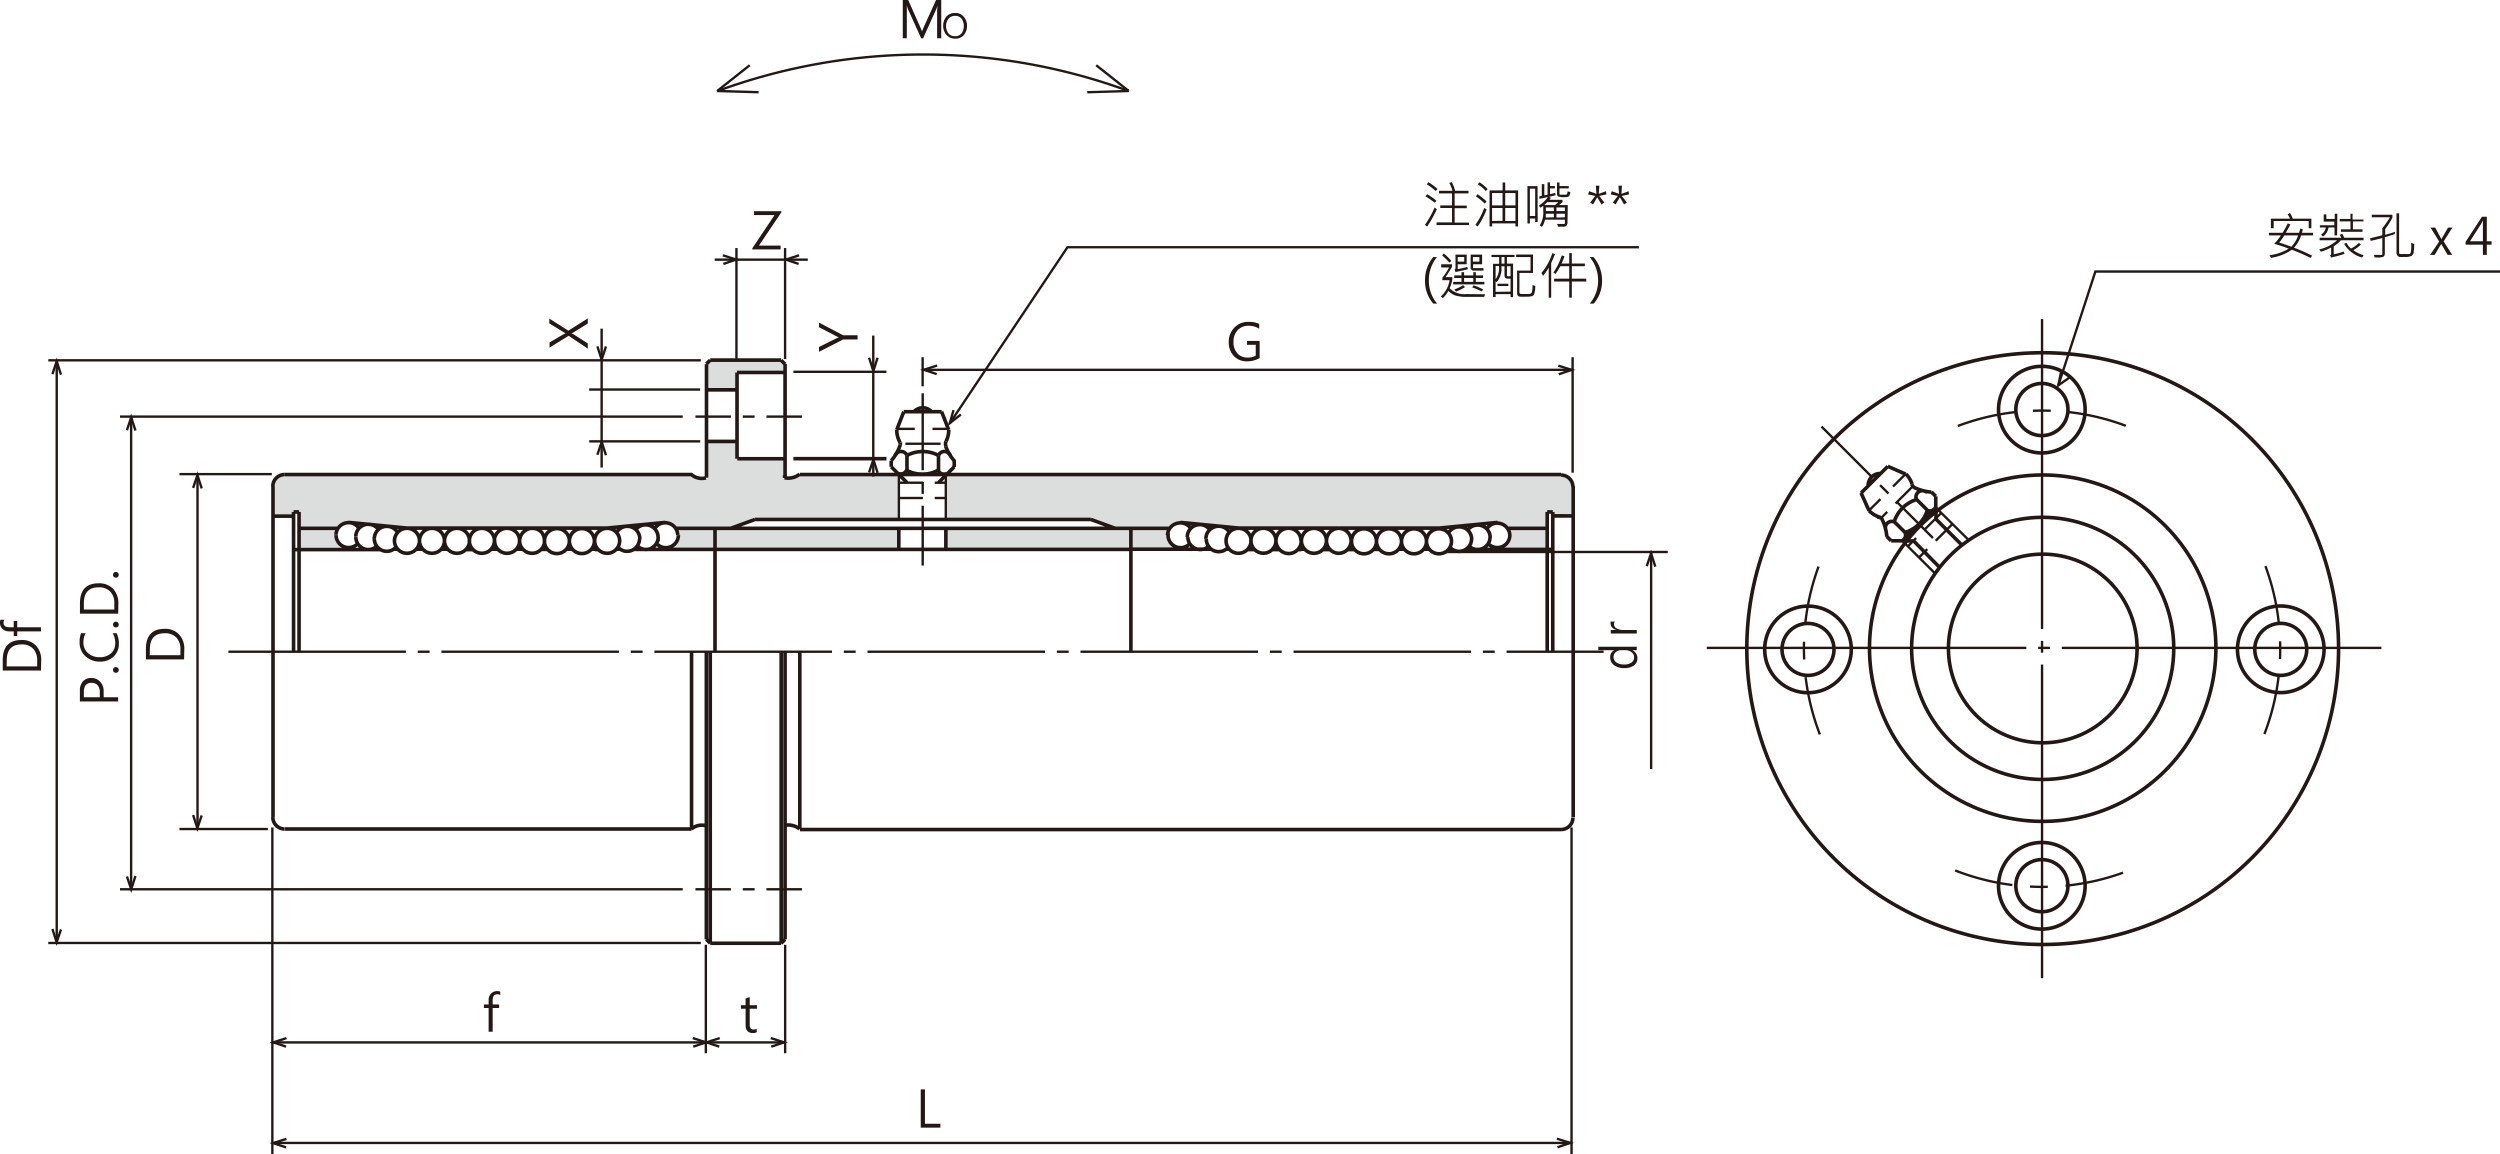 <svg xmlns="http://www.w3.org/2000/svg" xmlns:xlink="http://www.w3.org/1999/xlink" viewBox="0 0 346.43 159.91">
  <defs>
    <style>
      .cls-1, .cls-10, .cls-11, .cls-13, .cls-14, .cls-15, .cls-16, .cls-4, .cls-5, .cls-6, .cls-7, .cls-8, .cls-9 {
        fill: none;
      }

      .cls-2 {
        clip-path: url(#clip-path);
      }

      .cls-3 {
        fill: #dcdddd;
      }

      .cls-10, .cls-11, .cls-13, .cls-14, .cls-15, .cls-16, .cls-4, .cls-5, .cls-6, .cls-7, .cls-8, .cls-9 {
        stroke: #231815;
      }

      .cls-10, .cls-11, .cls-13, .cls-14, .cls-15, .cls-16, .cls-4, .cls-5, .cls-7, .cls-8, .cls-9 {
        stroke-width: 0.33px;
      }

      .cls-5 {
        stroke-dasharray: 24.6 1.64 1.64 1.64;
      }

      .cls-6 {
        stroke-width: 0.5px;
      }

      .cls-7 {
        stroke-dasharray: 2.46 2.46 5.74 2.46 2.46 5.74;
      }

      .cls-8 {
        stroke-dasharray: 8.2 1.64 8.2 8.2 1.64 8.2;
      }

      .cls-9 {
        stroke-dasharray: 3.28 1.64 4.1 1.64;
      }

      .cls-10 {
        stroke-dasharray: 10.66 1.64 1.64 1.64;
      }

      .cls-11 {
        stroke-dasharray: 4.92 1.64 1.64 1.64;
      }

      .cls-12 {
        fill: #231815;
      }

      .cls-13 {
        stroke-dasharray: 44.28 1.64 1.64 1.64;
      }

      .cls-14 {
        stroke-dasharray: 43.46 1.64 1.64 1.64;
      }

      .cls-15 {
        stroke-dasharray: 9.84 1.64 1.64 1.64;
      }

      .cls-16 {
        stroke-dasharray: 8.2 2.46 2.46 2.46 8.2 28.29;
      }
    </style>
    <clipPath id="clip-path" transform="translate(-4 -4.38)">
      <rect class="cls-1" width="353.14" height="165.95"/>
    </clipPath>
  </defs>
  <title>資產 1</title>
  <g id="圖層_2" data-name="圖層 2">
    <g id="圖層_1-2" data-name="圖層 1">
      <g class="cls-2">
        <path class="cls-3" d="M218.2,77.65h-5.1a1.76,1.76,0,0,1,0,1.59,3.5,3.5,0,0,1-1.69,1.33h6.84Z" transform="translate(-4 -4.38)"/>
        <path class="cls-3" d="M166,77.55H135.05v2.82h32.59s-1.48-.36-1.74-1.08a3.12,3.12,0,0,1,.1-1.74" transform="translate(-4 -4.38)"/>
        <path class="cls-3" d="M128.54,80.47V77.65H97.69a1.07,1.07,0,0,1,.25,1.18,4.2,4.2,0,0,1-1.43,1.64Z" transform="translate(-4 -4.38)"/>
        <path class="cls-3" d="M45.56,77.55v2.92h6.77s-1.79-.61-1.85-1.9.62-1,.62-1Z" transform="translate(-4 -4.38)"/>
        <path class="cls-3" d="M135.2,70.12l-.15.14v6.09h20.12l3.3,1.23h7.65s.44-.56.73-.63a4.86,4.86,0,0,1,.89-.17l7.8.8h27.79l8.14-.8a2.56,2.56,0,0,1,1,.27,1.63,1.63,0,0,1,.51.5h5.39V75.31h.77v.56h2.84V71.66a1.35,1.35,0,0,0-.56-1.11,3,3,0,0,0-1-.43Z" transform="translate(-4 -4.38)"/>
        <polygon class="cls-3" points="98.41 49.92 108.26 49.92 108.79 50.47 108.79 51.55 102.12 51.55 102.12 53.96 97.86 53.96 97.86 50.47 98.41 49.92"/>
        <path class="cls-3" d="M101.86,65.54V70.6a1.43,1.43,0,0,1-1,0,2.08,2.08,0,0,1-1.08-.53H43.38a1.92,1.92,0,0,0-1.09.49,1.68,1.68,0,0,0-.48.93v4.31h2.82v-.53h.74V77.6h5.42a1.88,1.88,0,0,1,1.56-.82c.51,0,8,.8,8,.8H88.07l8.13-.77a2.42,2.42,0,0,1,.89.21,2.89,2.89,0,0,1,.54.58h7.67l3.3-1.23h20V70.11H114.88a3.08,3.08,0,0,1-1.13.56,6.47,6.47,0,0,1-1,0V68h-6.67V65.54Z" transform="translate(-4 -4.38)"/>
        <path class="cls-4" d="M160.41,17a82.72,82.72,0,0,0-57,0" transform="translate(-4 -4.38)"/>
        <line class="cls-4" x1="103.89" y1="9.04" x2="99.38" y2="12.61"/>
        <line class="cls-4" x1="105.12" y1="12.78" x2="99.38" y2="12.61"/>
        <line class="cls-4" x1="151.9" y1="9.04" x2="156.41" y2="12.61"/>
        <line class="cls-4" x1="150.66" y1="12.78" x2="156.41" y2="12.61"/>
        <line class="cls-5" x1="31.65" y1="90.31" x2="222.21" y2="90.31"/>
        <path class="cls-6" d="M65.59,79.32a1.74,1.74,0,0,1-.5,1.22,1.73,1.73,0,0,1-2.45,0,1.75,1.75,0,0,1-.51-1.22,1.78,1.78,0,0,1,.51-1.23,1.75,1.75,0,0,1,2.45,0,1.77,1.77,0,0,1,.5,1.23m3.47,0a1.78,1.78,0,0,0-.51-1.23,1.75,1.75,0,0,0-2.45,0,1.78,1.78,0,0,0-.51,1.23,1.75,1.75,0,0,0,.51,1.22,1.73,1.73,0,0,0,2.45,0,1.75,1.75,0,0,0,.51-1.22m3.47,0A1.78,1.78,0,0,0,72,78.09a1.75,1.75,0,0,0-2.45,0,1.78,1.78,0,0,0-.51,1.23,1.75,1.75,0,0,0,.51,1.22,1.73,1.73,0,0,0,2.45,0,1.75,1.75,0,0,0,.51-1.22m1.73-1.73a1.71,1.71,0,0,0-1.73,1.73m27.3-9.18a2.19,2.19,0,0,0,2,.46m0,48.2a2.19,2.19,0,0,0-2,.46m-58-1.64a1.63,1.63,0,0,0,.48,1.16,1.67,1.67,0,0,0,1.16.48m0-49.12a1.63,1.63,0,0,0-1.16.48,1.6,1.6,0,0,0-.48,1.15m146,7.55a1.78,1.78,0,0,0-.51-1.23,1.75,1.75,0,0,0-2.45,0,1.78,1.78,0,0,0-.51,1.23,1.75,1.75,0,0,0,.51,1.22,1.73,1.73,0,0,0,2.45,0,1.75,1.75,0,0,0,.51-1.22m1.73-1.73a1.74,1.74,0,0,0-1.22.5,1.78,1.78,0,0,0-.51,1.23m-13.43-1.15a1.74,1.74,0,0,0-2-.8,1.74,1.74,0,0,0-1.28,1.68m6.26.27a1.72,1.72,0,0,0-1.73-1.73,1.71,1.71,0,0,0-1.73,1.73,1.72,1.72,0,0,0,1.73,1.73,1.74,1.74,0,0,0,1.73-1.73m12.13,1.73a1.72,1.72,0,0,0,1.23-.51,1.75,1.75,0,0,0,.51-1.22m0,0a1.78,1.78,0,0,0-.51-1.23,1.75,1.75,0,0,0-1.23-.5m-74.69,41.67a2.23,2.23,0,0,0-1-.49,2.2,2.2,0,0,0-1.08,0m0-48.2a2.2,2.2,0,0,0,1.08,0,2.23,2.23,0,0,0,1-.49M95,79.72a1.73,1.73,0,0,0,3-1.19m-5.63,1.55a1.78,1.78,0,0,0,1.22.45A1.73,1.73,0,0,0,94.72,80a1.75,1.75,0,0,0,.49-1.2m-5.59,1.39a1.72,1.72,0,0,0,.88.54,1.81,1.81,0,0,0,1-.06,1.76,1.76,0,0,0,.81-.64,1.73,1.73,0,0,0,.31-1m5.29-.52a1.77,1.77,0,0,0-.34-1,1.76,1.76,0,0,0-2-.58,1.72,1.72,0,0,0-.85.7m.47,1.19a1.7,1.7,0,0,0-.33-1,1.75,1.75,0,0,0-.86-.63,1.78,1.78,0,0,0-1.07,0,1.74,1.74,0,0,0-.87.62m-5.69,1.55a1.78,1.78,0,0,0-.51-1.23,1.75,1.75,0,0,0-2.45,0,1.78,1.78,0,0,0-.51,1.23,1.75,1.75,0,0,0,.51,1.22,1.73,1.73,0,0,0,2.45,0,1.75,1.75,0,0,0,.51-1.22m-3.47,0a1.71,1.71,0,0,0-1.73-1.73,1.78,1.78,0,0,0-1.23.5,1.77,1.77,0,0,0-.5,1.23,1.73,1.73,0,1,0,3.46,0m-3.46,0A1.78,1.78,0,0,0,79,78.09a1.75,1.75,0,0,0-2.45,0A1.78,1.78,0,0,0,76,79.32a1.75,1.75,0,0,0,.51,1.22,1.73,1.73,0,0,0,2.45,0,1.75,1.75,0,0,0,.51-1.22m-3.47,0a1.72,1.72,0,0,0-1.73-1.73m18.39,1.46a1.74,1.74,0,0,0-1.28-1.68,1.83,1.83,0,0,0-1.11.07,1.81,1.81,0,0,0-.84.73m.44,1.15a1.78,1.78,0,0,0-.51-1.23,1.75,1.75,0,0,0-2.45,0,1.78,1.78,0,0,0-.51,1.23,1.75,1.75,0,0,0,.51,1.22,1.73,1.73,0,0,0,2.45,0,1.75,1.75,0,0,0,.51-1.22m-17.33,0a1.72,1.72,0,0,0,1.73,1.73M50.57,78.53a1.79,1.79,0,0,0,.52,1.24,1.76,1.76,0,0,0,1.25.49,1.79,1.79,0,0,0,1.23-.54m-.26-.92a1.73,1.73,0,0,0,2.9,1.28m-.34-1A1.75,1.75,0,0,0,57,80.67a1.8,1.8,0,0,0,1,.06,1.72,1.72,0,0,0,.88-.54m-5.12-2.58a1.76,1.76,0,0,0-.85-.7,1.76,1.76,0,0,0-2,.58,1.78,1.78,0,0,0-.35,1m5.86-.76a1.67,1.67,0,0,0-.86-.62,1.78,1.78,0,0,0-1.07,0,1.74,1.74,0,0,0-1.19,1.65m-11.47-7v45.85M59.1,78.17a1.81,1.81,0,0,0-.84-.73,1.83,1.83,0,0,0-1.11-.07,1.75,1.75,0,0,0-.93.62,1.82,1.82,0,0,0-.35,1.06m6.26.27a1.78,1.78,0,0,0-.51-1.23,1.75,1.75,0,0,0-2.45,0,1.78,1.78,0,0,0-.51,1.23,1.75,1.75,0,0,0,.51,1.22,1.73,1.73,0,0,0,2.45,0,1.75,1.75,0,0,0,.51-1.22m12.13,1.73A1.74,1.74,0,0,0,76,79.32m111.81,0a1.75,1.75,0,0,0,.51,1.22,1.71,1.71,0,0,0,1.22.51m-23.68-2.52a1.73,1.73,0,0,0,3,1.19m-.26-.92a1.74,1.74,0,0,0,1.68,1.73,1.78,1.78,0,0,0,1.22-.45m-.34-1a1.73,1.73,0,0,0,.31,1,1.76,1.76,0,0,0,.81.64,1.81,1.81,0,0,0,1,.06,1.72,1.72,0,0,0,.88-.54m-5.12-2.58a1.72,1.72,0,0,0-2-.74,1.68,1.68,0,0,0-.9.62,1.72,1.72,0,0,0-.35,1m5.86-.76a1.74,1.74,0,0,0-.87-.62,1.78,1.78,0,0,0-1.07,0,1.75,1.75,0,0,0-.86.63,1.77,1.77,0,0,0-.33,1m12.29.52a1.78,1.78,0,0,0-.51-1.23,1.75,1.75,0,0,0-2.45,0,1.78,1.78,0,0,0-.51,1.23,1.75,1.75,0,0,0,.51,1.22,1.73,1.73,0,0,0,2.45,0,1.75,1.75,0,0,0,.51-1.22m3.46,0a1.71,1.71,0,0,0-1.73-1.73,1.78,1.78,0,0,0-1.23.5,1.81,1.81,0,0,0-.5,1.23,1.79,1.79,0,0,0,.5,1.22,1.73,1.73,0,0,0,3-1.22M101.88,65.55h4.25m0,2.4V62m0-6v6m-4.25-3.6h4.25m0-2.41h6.66m-.54,38.76v40.39M102.42,94.7v40.39m9.83-80.78.54.54m15.83,15.29h6.55m-.1,7.49v2.92m-6.52-2.94v2.92M43.48,70.14H99.83m0,24.56v24.56m12.42,15.83.54-.55m-10.37.55h9.83m-10.37-.55V94.7m10.91,39.84V94.7m42.37-18.34,3.37,1.23m-53.27,0,3.37-1.23m0,0h46.53m-52.08,1.23V94.7M79,80.51h.94m11.92,0h68.86M97.66,77.59h63.05m-72.92,0,8.42-.82m-21.95.79H88.12m1.27,2.92H90m-4.06,0h.94m-3.94,0h.47m-.94,0h.94m-3.93,0h.47m-4.41,0h.94m-.47,0h.47m25.42-9.91V54.85m-58.4,64.41H99.83m15-24.56v24.56m-2-51.31h-6.66M45.44,75.32h-.76m0,0V94.7m.76-19.38V94.7m5.41-17.11H45.44m15.29,0-8.42-.82m22,.79H60.4m-1.27,2.92h-.59m4.06,0h-.94m3.93,0h-.47m.94,0h-.94m3.94,0h-.47m4.41,0h-.94m.47,0h-.47m-9.93,0h-.47m123.15,0h-.95m-11.92,0H160.71m0-2.92V94.7m5.42-17.11h-5.42m15.29,0-8.42-.82m21.95.79H175.67m-1.26,2.92h-.6m-71.39-26.2-.54.54m10.37-.54h-9.83m10.37.54V70.62m-10.37,64.47-.54-.55m76-54h-.94m3.94,0h-.47m.94,0h-.94m3.93,0h-.47m4.41,0h-.94m.47,0h-.47m-9.93,0h-.47m13.86,0h1m-.47,0h.47m-105.35,0h.47m-17.33,0h-.94m-11.92,0h-12m0-4.64H41.84m171.38,2.66a1.78,1.78,0,0,0-.35-1,1.76,1.76,0,0,0-2-.58,1.69,1.69,0,0,0-.84.7m.46,1.19a1.7,1.7,0,0,0-1.19-1.65,1.74,1.74,0,0,0-1.06,0,1.66,1.66,0,0,0-.87.62m-5.7,1.55a1.73,1.73,0,1,0-3.46,0,1.73,1.73,0,0,0,3.46,0m-3.46,0a1.78,1.78,0,0,0-.51-1.23,1.75,1.75,0,0,0-2.45,0,1.78,1.78,0,0,0-.51,1.23,1.75,1.75,0,0,0,.51,1.22,1.73,1.73,0,0,0,2.45,0,1.75,1.75,0,0,0,.51-1.22m-3.47,0a1.78,1.78,0,0,0-.51-1.23,1.75,1.75,0,0,0-2.45,0,1.77,1.77,0,0,0-.5,1.23,1.74,1.74,0,0,0,.5,1.22,1.73,1.73,0,0,0,2.45,0,1.75,1.75,0,0,0,.51-1.22m25.58,39.94a1.67,1.67,0,0,0,1.16-.48,1.63,1.63,0,0,0,.48-1.16m0-45.85a1.6,1.6,0,0,0-.48-1.15,1.63,1.63,0,0,0-1.16-.48m-12.39,8.91a1.71,1.71,0,0,0-1.28-1.68,1.83,1.83,0,0,0-1.11.07,1.86,1.86,0,0,0-.84.73m.44,1.15a1.78,1.78,0,0,0-.51-1.23,1.75,1.75,0,0,0-2.45,0,1.78,1.78,0,0,0-.51,1.23,1.75,1.75,0,0,0,.51,1.22,1.73,1.73,0,0,0,2.45,0,1.75,1.75,0,0,0,.51-1.22m-90.29,39.94H220.31M114.84,70.14H220.31m-10.09,9.58a1.79,1.79,0,0,0,1.23.54,1.72,1.72,0,0,0,1.77-1.73m-5.64,1.55a1.78,1.78,0,0,0,1.23.45,1.72,1.72,0,0,0,1.67-1.73m-5.59,1.39a1.77,1.77,0,0,0,.88.54,1.73,1.73,0,0,0,2.15-1.68m-13.66,1.46h.94m11.92,0h12m0-4.64H222m-3.6-.55h.77m0,0V94.7m-.77-19.38V94.7m-5.41-17.11h5.41m-15.29,0,8.42-.82m-21.95.79H203.4m1.26,2.92h.6m-4.07,0h.94m-3.93,0h.47m-.94,0h.94m-3.94,0h.47m6.46,0h.47M222,71.77v45.85" transform="translate(-4 -4.38)"/>
        <path class="cls-6" d="M128.05,67.49a.9.9,0,0,1,.48-.48.87.87,0,0,1,.67,0,.9.9,0,0,1,.48.48" transform="translate(-4 -4.38)"/>
        <path class="cls-6" d="M134.05,67.49a4.69,4.69,0,0,0-4.37,0" transform="translate(-4 -4.38)"/>
        <path class="cls-6" d="M128.76,66a.38.38,0,0,0,0-.15.33.33,0,0,0,0-.14" transform="translate(-4 -4.38)"/>
        <path class="cls-6" d="M127.5,68.23A6.62,6.62,0,0,0,128.76,66" transform="translate(-4 -4.38)"/>
        <path class="cls-6" d="M128.26,63.94a3.7,3.7,0,0,0,.47,1.78" transform="translate(-4 -4.38)"/>
        <path class="cls-6" d="M135.09,65.55a3.6,3.6,0,0,0,.38-1.61" transform="translate(-4 -4.38)"/>
        <path class="cls-6" d="M133.08,61.43a1.73,1.73,0,0,0-.76-.48,1.76,1.76,0,0,0-.91,0,1.83,1.83,0,0,0-.77.48" transform="translate(-4 -4.38)"/>
        <path class="cls-6" d="M135.09,65.55a.87.87,0,0,0,0,.69" transform="translate(-4 -4.38)"/>
        <path class="cls-6" d="M135.68,67.49a.9.9,0,0,0-.48-.48.87.87,0,0,0-.67,0,.9.9,0,0,0-.48.48" transform="translate(-4 -4.38)"/>
        <path class="cls-6" d="M135.05,66.24a6.89,6.89,0,0,0,1.18,2l0,.85" transform="translate(-4 -4.38)"/>
        <line class="cls-6" x1="130.48" y1="57.05" x2="125.24" y2="57.05"/>
        <line class="cls-6" x1="124.59" y1="65.78" x2="125.68" y2="66.88"/>
        <line class="cls-6" x1="131.14" y1="65.78" x2="130.05" y2="66.88"/>
        <line class="cls-6" x1="131.14" y1="65.78" x2="132.23" y2="64.69"/>
        <line class="cls-6" x1="130.05" y1="63.11" x2="130.05" y2="65.24"/>
        <line class="cls-6" x1="125.68" y1="63.11" x2="125.68" y2="65.24"/>
        <line class="cls-6" x1="124.59" y1="65.78" x2="123.5" y2="64.69"/>
        <line class="cls-6" x1="123.5" y1="63.84" x2="123.5" y2="64.69"/>
        <line class="cls-6" x1="125.24" y1="57.05" x2="124.26" y2="59.56"/>
        <line class="cls-6" x1="130.48" y1="57.05" x2="131.46" y2="59.56"/>
        <line class="cls-7" x1="124.3" y1="59.43" x2="131.36" y2="59.43"/>
        <line class="cls-8" x1="124.56" y1="65.83" x2="124.56" y2="72.04"/>
        <line class="cls-8" x1="131.06" y1="65.83" x2="131.06" y2="72.04"/>
        <line class="cls-9" x1="124.61" y1="66.89" x2="131.06" y2="66.89"/>
        <line class="cls-9" x1="124.61" y1="69.01" x2="131.06" y2="69.01"/>
        <line class="cls-10" x1="127.86" y1="54.5" x2="127.86" y2="78.37"/>
        <line class="cls-4" x1="125.46" y1="61.49" x2="130.34" y2="61.49"/>
        <path class="cls-6" d="M134,69.55a.87.87,0,0,0,1.16.47" transform="translate(-4 -4.38)"/>
        <path class="cls-6" d="M128.47,70a.94.94,0,0,0,.68,0,.9.9,0,0,0,.48-.48" transform="translate(-4 -4.38)"/>
        <path class="cls-6" d="M129.63,69.55a4.69,4.69,0,0,0,4.37,0" transform="translate(-4 -4.38)"/>
        <line class="cls-4" x1="37.67" y1="65.7" x2="24.87" y2="65.7"/>
        <line class="cls-4" x1="37.12" y1="114.88" x2="24.87" y2="114.88"/>
        <line class="cls-11" x1="111.13" y1="123.23" x2="95.56" y2="123.23"/>
        <line class="cls-11" x1="111.13" y1="57.73" x2="95.56" y2="57.73"/>
        <line class="cls-4" x1="97.11" y1="49.93" x2="6.69" y2="49.93"/>
        <line class="cls-4" x1="97.11" y1="130.67" x2="6.69" y2="130.67"/>
        <line class="cls-4" x1="94.61" y1="57.73" x2="16.63" y2="57.73"/>
        <line class="cls-4" x1="94.61" y1="123.23" x2="16.63" y2="123.23"/>
        <line class="cls-4" x1="97.02" y1="53.98" x2="81.64" y2="53.98"/>
        <line class="cls-4" x1="122.84" y1="51.52" x2="109.94" y2="51.52"/>
        <line class="cls-4" x1="111.94" y1="35.98" x2="99.04" y2="35.98"/>
        <line class="cls-6" x1="122.84" y1="63.56" x2="109.94" y2="63.56"/>
        <line class="cls-4" x1="97.03" y1="61.16" x2="81.65" y2="61.16"/>
        <line class="cls-4" x1="83.37" y1="45.54" x2="83.37" y2="64.79"/>
        <line class="cls-4" x1="121.01" y1="46.5" x2="121.01" y2="66.04"/>
        <line class="cls-4" x1="102.05" y1="34.37" x2="102.05" y2="49.75"/>
        <line class="cls-4" x1="108.79" y1="34.37" x2="108.79" y2="49.75"/>
        <line class="cls-4" x1="127.85" y1="49.5" x2="127.85" y2="53.53"/>
        <line class="cls-4" x1="217.92" y1="49.5" x2="217.92" y2="65.5"/>
        <line class="cls-4" x1="127.85" y1="51.25" x2="217.9" y2="51.25"/>
        <line class="cls-4" x1="200.05" y1="76.49" x2="231.11" y2="76.49"/>
        <line class="cls-4" x1="37.74" y1="114.66" x2="37.74" y2="159.91"/>
        <line class="cls-4" x1="217.77" y1="114.66" x2="217.77" y2="159.91"/>
        <line class="cls-4" x1="97.81" y1="130.92" x2="97.81" y2="145.95"/>
        <line class="cls-4" x1="108.8" y1="130.92" x2="108.8" y2="145.95"/>
        <line class="cls-4" x1="108.79" y1="144.45" x2="37.67" y2="144.45"/>
        <line class="cls-4" x1="228.8" y1="76.54" x2="228.8" y2="106.57"/>
        <polyline class="cls-4" points="129.8 51.84 128.02 51.24 129.86 50.65"/>
        <polyline class="cls-4" points="110.66 36.57 108.89 35.97 110.73 35.38"/>
        <polyline class="cls-4" points="100.24 36.57 102.01 35.97 100.17 35.38"/>
        <polyline class="cls-4" points="216 51.86 217.78 51.26 215.94 50.67"/>
        <polyline class="cls-4" points="39.64 145.04 37.87 144.44 39.7 143.85"/>
        <polyline class="cls-4" points="39.64 159 37.87 158.4 39.7 157.81"/>
        <polyline class="cls-4" points="99.67 145.04 97.9 144.44 99.74 143.85"/>
        <polyline class="cls-4" points="106.87 145.04 108.64 144.44 106.81 143.85"/>
        <polyline class="cls-4" points="215.82 158.98 217.59 158.38 215.75 157.79"/>
        <polyline class="cls-4" points="96.06 145.04 97.84 144.44 96 143.85"/>
        <polyline class="cls-4" points="7.26 51.84 7.86 50.07 8.45 51.91"/>
        <polyline class="cls-4" points="17.59 59.6 18.18 57.83 18.77 59.66"/>
        <polyline class="cls-4" points="17.59 121.46 18.18 123.23 18.77 121.39"/>
        <polyline class="cls-4" points="228.19 78.46 228.79 76.68 229.38 78.52"/>
        <polyline class="cls-4" points="120.43 65.46 121.03 63.68 121.61 65.52"/>
        <polyline class="cls-4" points="121.61 49.58 121.02 51.41 120.43 49.57"/>
        <polyline class="cls-4" points="82.78 63.02 83.38 61.24 83.97 63.08"/>
        <polyline class="cls-4" points="83.97 48.01 83.37 49.84 82.78 48"/>
        <polyline class="cls-4" points="26.76 67.61 27.36 65.84 27.95 67.68"/>
        <polyline class="cls-4" points="27.95 113 27.35 114.77 26.76 112.94"/>
        <polyline class="cls-4" points="8.45 128.8 7.85 130.57 7.26 128.73"/>
        <line class="cls-4" x1="7.86" y1="49.96" x2="7.86" y2="130.38"/>
        <line class="cls-4" x1="18.17" y1="57.85" x2="18.17" y2="123.16"/>
        <line class="cls-4" x1="27.37" y1="65.84" x2="27.37" y2="114.66"/>
        <line class="cls-4" x1="217.77" y1="158.38" x2="37.67" y2="158.38"/>
        <path class="cls-12" d="M178.55,54a3.49,3.49,0,0,1-1.76.45,2.39,2.39,0,0,1-1.82-.74,2.71,2.71,0,0,1-.7-1.93,2.74,2.74,0,0,1,.78-2,2.62,2.62,0,0,1,2-.8,3.21,3.21,0,0,1,1.44.29v.66a2.75,2.75,0,0,0-1.51-.41,2,2,0,0,0-1.48.62,2.28,2.28,0,0,0-.57,1.61,2.25,2.25,0,0,0,.53,1.59,1.85,1.85,0,0,0,1.45.59,2.24,2.24,0,0,0,1.1-.26V52.16H176.8v-.54h1.75Z" transform="translate(-4 -4.38)"/>
        <path class="cls-12" d="M29.51,95.75H24.22V94.32c0-1.86.86-2.8,2.58-2.8a2.64,2.64,0,0,1,2,.76,2.87,2.87,0,0,1,.74,2.09Zm-4.76-.58H29v-.8a2.27,2.27,0,0,0-.57-1.65,2.13,2.13,0,0,0-1.6-.59c-1.37,0-2.06.74-2.06,2.2Z" transform="translate(-4 -4.38)"/>
        <path class="cls-12" d="M134.31,160.64h-2.72v-5.3h.58v4.76h2.14Z" transform="translate(-4 -4.38)"/>
        <path class="cls-12" d="M108.87,147.41a1.12,1.12,0,0,1-.55.12c-.65,0-1-.37-1-1.1v-2.27h-.65v-.49h.65v-.93l.57-.19v1.12h1v.49h-1v2.17a.87.87,0,0,0,.13.55.52.52,0,0,0,.43.16.65.65,0,0,0,.4-.12Z" transform="translate(-4 -4.38)"/>
        <g>
          <path class="cls-12" d="M18.37,101h2v.58h-5.3V100.1a1.88,1.88,0,0,1,.42-1.3,1.46,1.46,0,0,1,1.16-.47,1.61,1.61,0,0,1,1.26.55,1.89,1.89,0,0,1,.45,1.36Zm-2.75,0h2.21v-.66a1.48,1.48,0,0,0-.3-1,1.05,1.05,0,0,0-.84-.34c-.71,0-1.07.42-1.07,1.25Z" transform="translate(-4 -4.38)"/>
          <path class="cls-12" d="M20.06,97.61a.4.4,0,0,1-.29-.12.4.4,0,0,1-.11-.27.39.39,0,0,1,.11-.28.4.4,0,0,1,.29-.12.41.41,0,0,1,.4.4.4.4,0,0,1-.11.27A.4.4,0,0,1,20.06,97.61Z" transform="translate(-4 -4.38)"/>
          <path class="cls-12" d="M20.15,92.12a3.06,3.06,0,0,1,.32,1.46,2.36,2.36,0,0,1-.74,1.8,2.7,2.7,0,0,1-1.9.68,2.88,2.88,0,0,1-2-.75,2.52,2.52,0,0,1-.8-1.94,3.2,3.2,0,0,1,.21-1.25h.63a2.56,2.56,0,0,0-.31,1.26,1.9,1.9,0,0,0,.63,1.5,2.37,2.37,0,0,0,1.64.57,2.25,2.25,0,0,0,1.54-.53,1.78,1.78,0,0,0,.6-1.41,2.59,2.59,0,0,0-.36-1.39Z" transform="translate(-4 -4.38)"/>
          <path class="cls-12" d="M20.06,91.32a.44.44,0,0,1-.29-.11.43.43,0,0,1-.11-.28.39.39,0,0,1,.11-.28.4.4,0,0,1,.29-.12.41.41,0,0,1,.4.4.43.43,0,0,1-.11.28A.44.44,0,0,1,20.06,91.32Z" transform="translate(-4 -4.38)"/>
          <path class="cls-12" d="M20.38,89.42h-5.3V88q0-2.79,2.58-2.79a2.65,2.65,0,0,1,2,.75,2.89,2.89,0,0,1,.74,2.1Zm-4.76-.58h4.22V88a2.25,2.25,0,0,0-.56-1.64,2.13,2.13,0,0,0-1.6-.59c-1.38,0-2.06.73-2.06,2.2Z" transform="translate(-4 -4.38)"/>
          <path class="cls-12" d="M20.06,84.43a.4.4,0,0,1-.29-.12.43.43,0,0,1-.11-.28.41.41,0,0,1,.11-.28.4.4,0,0,1,.29-.12.41.41,0,0,1,.4.4.43.43,0,0,1-.11.28A.4.4,0,0,1,20.06,84.43Z" transform="translate(-4 -4.38)"/>
        </g>
        <path class="cls-12" d="M112.3,33.76l-3.13,4.65h3v.53h-3.93V38.8l3.09-4.62h-2.84v-.53h3.76Z" transform="translate(-4 -4.38)"/>
        <path class="cls-12" d="M117.5,49.09l3.34,1.75h2v.58h-2l-3.35,1.71v-.67l2.42-1.2.32-.13h0l-.32-.15-2.42-1.26Z" transform="translate(-4 -4.38)"/>
        <path class="cls-12" d="M85.45,48.5v.71l-2,1.24a1.07,1.07,0,0,1-.26.12v0l.26.12,2,1.28v.72l-2.66-1.78-2.64,1.64v-.72L82,50.75l.37-.19h0a3.28,3.28,0,0,1-.38-.22l-1.87-1.14v-.67l2.63,1.67Z" transform="translate(-4 -4.38)"/>
        <path class="cls-12" d="M73.32,142.26a.8.8,0,0,0-.41-.1c-.42,0-.64.27-.64.81v.6h.89v.49h-.89v3.29h-.56v-3.29h-.65v-.49h.65V143a1.26,1.26,0,0,1,.34-.94,1.12,1.12,0,0,1,.83-.34,1.06,1.06,0,0,1,.44.07Z" transform="translate(-4 -4.38)"/>
        <g>
          <path class="cls-12" d="M9.68,97.3H4.38V95.86c0-1.86.87-2.79,2.59-2.79a2.64,2.64,0,0,1,2,.75,2.88,2.88,0,0,1,.74,2.1Zm-4.76-.58H9.15v-.81a2.28,2.28,0,0,0-.57-1.65A2.12,2.12,0,0,0,7,93.68c-1.37,0-2.06.73-2.06,2.19Z" transform="translate(-4 -4.38)"/>
          <path class="cls-12" d="M4.59,90.26a.8.8,0,0,0-.1.41q0,.63.81.63h.6v-.88h.49v.88H9.68v.57H6.39v.64H5.9v-.64H5.28a1.3,1.3,0,0,1-.94-.34A1.14,1.14,0,0,1,4,90.69a1,1,0,0,1,.07-.43Z" transform="translate(-4 -4.38)"/>
        </g>
        <path class="cls-12" d="M133.86,9.68V6.1q0-.4.06-1h0a3.72,3.72,0,0,1-.16.5l-1.85,4.1h-.26l-1.84-4.07a3.43,3.43,0,0,1-.15-.53h0c0,.19,0,.53,0,1V9.68h-.56V4.38h.75l1.66,3.73c.13.3.21.51.25.63h0c.07-.19.16-.4.26-.64l1.69-3.72h.72v5.3Z" transform="translate(-4 -4.38)"/>
        <path class="cls-12" d="M134.7,8a1.93,1.93,0,0,1,.45-1.33,1.57,1.57,0,0,1,1.22-.49,1.45,1.45,0,0,1,1.14.48A1.82,1.82,0,0,1,138,7.91a2,2,0,0,1-.44,1.33,1.52,1.52,0,0,1-1.2.5,1.54,1.54,0,0,1-1.17-.49A1.8,1.8,0,0,1,134.7,8Zm.4,0a1.57,1.57,0,0,0,.33,1,1.07,1.07,0,0,0,.88.4,1.14,1.14,0,0,0,.92-.38,1.58,1.58,0,0,0,.32-1,1.61,1.61,0,0,0-.31-1.06,1.08,1.08,0,0,0-.9-.38,1.1,1.1,0,0,0-.9.4A1.56,1.56,0,0,0,135.1,8Z" transform="translate(-4 -4.38)"/>
        <line class="cls-13" x1="236.51" y1="89.78" x2="330.41" y2="89.78"/>
        <path class="cls-6" d="M254.54,88.37a6,6,0,1,1-4.25,1.76,6.07,6.07,0,0,1,4.25-1.76m0,2.4a3.6,3.6,0,1,0,2.55,1.06,3.65,3.65,0,0,0-2.55-1.06" transform="translate(-4 -4.38)"/>
        <path class="cls-6" d="M283.34,127.12a3.61,3.61,0,1,1,3.6,3.6,3.6,3.6,0,0,1-3.6-3.6m-2.4,0a6,6,0,1,0,1.76-4.24,6.05,6.05,0,0,0-1.76,4.24" transform="translate(-4 -4.38)"/>
        <path class="cls-6" d="M283.34,61.14a3.61,3.61,0,1,1,3.6,3.6,3.6,3.6,0,0,1-3.6-3.6m-2.4,0a6,6,0,1,0,1.76-4.24,6.05,6.05,0,0,0-1.76,4.24" transform="translate(-4 -4.38)"/>
        <path class="cls-6" d="M316.45,94.36a3.6,3.6,0,0,1,6.15-2.54,3.61,3.61,0,0,1,0,5.09,3.6,3.6,0,0,1-6.15-2.55m-2.4,0a6,6,0,1,0,1.75-4.24,6.07,6.07,0,0,0-1.75,4.24" transform="translate(-4 -4.38)"/>
        <line class="cls-9" x1="269" y1="71.08" x2="264.37" y2="75.71"/>
        <line class="cls-9" x1="270.55" y1="72.62" x2="265.92" y2="77.25"/>
        <line class="cls-8" x1="268.23" y1="70.31" x2="272.84" y2="74.87"/>
        <line class="cls-8" x1="263.6" y1="74.94" x2="268.17" y2="79.49"/>
        <line class="cls-14" x1="282.97" y1="135.55" x2="282.97" y2="44.22"/>
        <line class="cls-15" x1="252.41" y1="59.11" x2="267.85" y2="74.55"/>
        <line class="cls-9" x1="264.99" y1="67.45" x2="260.69" y2="71.76"/>
        <path class="cls-6" d="M265.6,69l-3.71,3.7m4.59,4a.88.88,0,0,0-1.15,1.15m4.24-4.24a4.66,4.66,0,0,0-3.09,3.09m-1.92-.58a.33.33,0,0,1,.13.07.31.31,0,0,1,.09.11m.68,2.46a6.46,6.46,0,0,0-.68-2.46M263,75.15a3.66,3.66,0,0,0,1.59.93m4.37-4.62a3.5,3.5,0,0,0-.86-1.4M264.61,70a1.62,1.62,0,0,0-.89.2,1.63,1.63,0,0,0-.84,1.53m6.05-.24a.89.89,0,0,0,.47.52m-1.9,7.34a.86.86,0,0,0,.49-.48.89.89,0,0,0,0-.68m3.09-3.08a.89.89,0,0,0,.68,0,.92.92,0,0,0,.48-.49m-1.51-2.17a.88.88,0,0,0-1.16,1.15M268,78.16A4.76,4.76,0,0,0,269.92,77a4.67,4.67,0,0,0,1.16-1.93M269.4,72a6.67,6.67,0,0,0,2.23.57m-4,6.77h1.55m3.09-4.63v1.54m-3.09,3.09L272.77,83m-.53-6.72,3.62,3.63m-3.62-5.17-4.64,4.63m4.64-4.63V73.15m-.61-.6.61.6m-2.67.42,1.51,1.51m-4.6,1.58,1.51,1.5m-.39,1.16h-1.54m-.6-.6.6.6m-4.17-6.64L263,75.15M265.6,69l2.47,1.08" transform="translate(-4 -4.38)"/>
        <line class="cls-7" x1="264.06" y1="65.68" x2="258.97" y2="70.77"/>
        <path class="cls-6" d="M287.06,135.26a41,41,0,1,0-41-41A41,41,0,0,0,287.06,135.26Z" transform="translate(-4 -4.38)"/>
        <path class="cls-6" d="M287.06,118.2a24,24,0,1,0-24-24A24,24,0,0,0,287.06,118.2Z" transform="translate(-4 -4.38)"/>
        <path class="cls-6" d="M287.06,112.39A18.16,18.16,0,1,0,268.9,94.24,18.16,18.16,0,0,0,287.06,112.39Z" transform="translate(-4 -4.38)"/>
        <path class="cls-6" d="M287.06,107.31A13.07,13.07,0,1,0,274,94.24,13.07,13.07,0,0,0,287.06,107.31Z" transform="translate(-4 -4.38)"/>
        <polyline class="cls-4" points="285.66 51.27 285.23 53.39 286.96 52.19"/>
        <polyline class="cls-4" points="285.23 53.39 290.36 37.63 346.44 37.63"/>
        <g>
          <path class="cls-12" d="M324.54,37h-1.66a4.94,4.94,0,0,1-1,1.71,23,23,0,0,1,2.52,1.1l-.22.31a27.47,27.47,0,0,0-2.6-1.13,6.86,6.86,0,0,1-2.89,1.12l-.2-.36a6.92,6.92,0,0,0,2.66-.91c-.54-.22-1.2-.44-2-.68a7.42,7.42,0,0,0,.92-1.16h-1.66v-.36h1.89a13.53,13.53,0,0,0,.72-1.3l.36.13c-.17.35-.38.74-.64,1.17h1.84a3.39,3.39,0,0,0,.17-.59l.36.12-.13.47h1.54Zm-.25-1h-.37V35h-4.85v1h-.39V34.68h2.65a6.08,6.08,0,0,0-.33-.62l.33-.16a4.69,4.69,0,0,1,.39.78h2.57Zm-1.83,1h-1.91a11.27,11.27,0,0,1-.71,1c.43.12,1,.31,1.67.57A4.13,4.13,0,0,0,322.46,37Z" transform="translate(-4 -4.38)"/>
          <path class="cls-12" d="M331.53,37.67h-3.14a4.19,4.19,0,0,1-1,.83v1.12a10.41,10.41,0,0,0,1.37-.38l.13.31a14.4,14.4,0,0,1-1.87.51l-.14-.31c.1,0,.15-.1.15-.18v-.89a6.79,6.79,0,0,1-1.43.58l-.21-.33a5.36,5.36,0,0,0,2.47-1.26h-2.43v-.35h3a2.06,2.06,0,0,0-.21-.42l.36-.11c.09.15.17.32.27.53h2.67ZM327.86,37h-.36v-1.1h-.83a1.91,1.91,0,0,1-.77,1.26l-.27-.26a1.41,1.41,0,0,0,.66-1h-.82V35.6h2v-.51H326v-1h.37v.63h1.16V34h.36Zm3.67-1.94h-1.48v1.1h1.33v.34h-3v-.34h1.33v-1.1h-1.49v-.34h1.49V34H330v.8h1.49Zm0,4.67-.21.34a4.24,4.24,0,0,1-2.5-1.9l.33-.14a3.13,3.13,0,0,0,.63.79,4.42,4.42,0,0,0,1.11-.78l.26.24a5.1,5.1,0,0,1-1.05.77A4.65,4.65,0,0,0,331.57,39.76Z" transform="translate(-4 -4.38)"/>
          <path class="cls-12" d="M335.84,36.83l-1.37.42v2.22c0,.25-.06.41-.19.48a1.92,1.92,0,0,1-.8.11h-.41l-.12-.36.72,0a.93.93,0,0,0,.37,0,.13.13,0,0,0,.08-.13V37.36c-.58.16-1.11.29-1.61.4l-.08-.36,1.69-.42V36a10.56,10.56,0,0,0,1.05-1.51h-2.51v-.35h2.86v.4a10.9,10.9,0,0,1-1,1.59v.79c.41-.11.86-.25,1.37-.42Zm2.7,1.36a6.76,6.76,0,0,1-.07,1.1.78.78,0,0,1-.31.56,2.2,2.2,0,0,1-1,.13,3.41,3.41,0,0,1-.68,0,.51.51,0,0,1-.28-.2.74.74,0,0,1-.11-.47V33.94h.36v5.43c0,.1,0,.17.1.2a2.63,2.63,0,0,0,.67,0,3,3,0,0,0,.69,0q.15,0,.21-.6a8.13,8.13,0,0,0,0-.95Z" transform="translate(-4 -4.38)"/>
          <path class="cls-12" d="M343.83,35.92l-1.21,1.92,1.19,1.86h-.64l-.72-1.24-.16-.28h0l-.17.28-.74,1.24h-.63L342,37.85l-1.19-1.93h.64l.86,1.6h0s.05-.08.07-.13l.85-1.47Z" transform="translate(-4 -4.38)"/>
          <path class="cls-12" d="M349.26,38.28h-.66V39.7h-.54V38.28h-2.4V37.9l2.27-3.49h.67v3.4h.66Zm-1.2-.47V35.48c0-.17,0-.35,0-.55h0s-.09.18-.2.4l-1.59,2.48Z" transform="translate(-4 -4.38)"/>
        </g>
        <polyline class="cls-4" points="131.58 58.71 147.92 34.26 227.11 34.26"/>
        <polyline class="cls-4" points="132.13 56.83 131.62 58.63 133.15 57.44"/>
        <path class="cls-16" d="M274.93,125a33,33,0,1,0-18.65-42.84A33,33,0,0,0,274.93,125Z" transform="translate(-4 -4.38)"/>
      </g>
      <g>
        <path class="cls-12" d="M203.11,33.37a16,16,0,0,1-1.36,2.42l-.29-.26a12.5,12.5,0,0,0,1.33-2.39Zm-.06-1.17-.23.28a11.81,11.81,0,0,0-1.28-.89l.22-.29A7.75,7.75,0,0,1,203.05,32.2Zm.16-1.63-.27.28a7.6,7.6,0,0,0-1.22-.93l.23-.29A8.57,8.57,0,0,1,203.21,30.57Zm4.34,5h-4.48v-.37h2.14v-2h-1.63v-.36h1.63V31.18H203.4v-.36h1.87a4.67,4.67,0,0,0-.45-1.1l.36-.09a5.64,5.64,0,0,1,.46,1.19h1.85v.36h-1.92v1.69h1.68v.36h-1.68v2h2Z" transform="translate(-4 -4.38)"/>
        <path class="cls-12" d="M210,33.39a9.88,9.88,0,0,1-1.24,2.38l-.31-.25a9.08,9.08,0,0,0,1.22-2.32Zm0-1.09-.26.29a8,8,0,0,0-1.22-1l.22-.3A8.48,8.48,0,0,1,210,32.3Zm.15-1.73-.26.28a5.58,5.58,0,0,0-1.12-.94l.26-.27A6,6,0,0,1,210.14,30.57Zm4.21,5.19H214v-.42h-3.23v.42h-.36v-5h1.81v-1.1h.36v1.1h1.79Zm-2.15-2.92V31.13h-1.45v1.71Zm0,2.14V33.2h-1.45V35ZM214,32.84V31.13h-1.42v1.71ZM214,35V33.2h-1.42V35Z" transform="translate(-4 -4.38)"/>
        <path class="cls-12" d="M217.08,35.14h-.35v-.48H216v.69h-.34V30.17h1.4Zm-.35-.83V30.52H216v3.79Zm4.48.92a.55.55,0,0,1-.14.41.48.48,0,0,1-.29.15h-.88l-.13-.38.52,0a1.92,1.92,0,0,0,.48,0c.06,0,.08-.08.08-.17v-.42H218.1a2.86,2.86,0,0,1-.43,1l-.3-.21a3.33,3.33,0,0,0,.48-2V32.9l-.38.27-.23-.29a4.64,4.64,0,0,0,1.26-1.2,11.39,11.39,0,0,1-1.19.24l0-.33.34-.07V29.9H218v1.56l.45-.1v-1.7h.34v.5h.67v.33h-.67v.79a7.4,7.4,0,0,0,.72-.18l.05.33-.9.23.24.14a1.17,1.17,0,0,1-.19.27h1.81v.32c-.18.17-.33.3-.47.41h1.2Zm-1.27-2.84H218.4a5.29,5.29,0,0,1-.41.41h1.49C219.68,32.63,219.83,32.5,219.94,32.39Zm-.62,2.1V34h-1.11c0,.26,0,.43,0,.53Zm0-.86v-.5h-1.11v.5Zm1.53,0v-.5h-1.17v.5Zm0,.86V34h-1.17v.53ZM221.6,31a1.08,1.08,0,0,1-.1.42.43.43,0,0,1-.21.23,1.41,1.41,0,0,1-.44.05,2.67,2.67,0,0,1-.91-.09c-.12-.05-.18-.19-.18-.4V29.66h.34v.5h1.28v.33H220.1v.75a.11.11,0,0,0,.12.12H221c.12,0,.2-.16.23-.47Z" transform="translate(-4 -4.38)"/>
        <path class="cls-12" d="M226.6,31.32l-1,.21.71.91-.39.27-.59-1-.58,1-.39-.27.7-.91-1-.21.16-.44,1,.36-.08-1.13h.49l-.09,1.13,1-.36Z" transform="translate(-4 -4.38)"/>
        <path class="cls-12" d="M229.73,31.32l-1,.21.71.91-.39.27-.58-1-.59,1-.39-.27.7-.91-1-.21.16-.44,1,.36-.08-1.13h.49l-.08,1.13,1-.36Z" transform="translate(-4 -4.38)"/>
      </g>
      <g>
        <path class="cls-12" d="M202.61,46.45a4.71,4.71,0,0,1-1.14-3.22A4.91,4.91,0,0,1,202.61,40h.52A5,5,0,0,0,202,43.22a4.86,4.86,0,0,0,1.15,3.23Z" transform="translate(-4 -4.38)"/>
        <path class="cls-12" d="M209.8,45.16l-.14.36H207.3a5.32,5.32,0,0,1-1.61-.19,2.57,2.57,0,0,1-1-.64,3,3,0,0,1-.77,1l-.26-.22a3.86,3.86,0,0,0,1.21-2.26h-1v-.35a9.87,9.87,0,0,0,.94-1.42h-1.1V41h1.5v.36c-.36.61-.66,1.09-.9,1.42h.94v.35a5,5,0,0,1-.37,1.19,2.81,2.81,0,0,0,2.3.81Zm-4.69-4.63-.27.24a9.62,9.62,0,0,0-1-1l.23-.27A7.72,7.72,0,0,1,205.11,40.53Zm4.58,3.26h-4.32v-.35h1.15V42.9h-1v-.36h1V42.1h.36v.44h1.28V42.1h.35v.44h1v.36h-1v.54h1.18Zm-2.68.38a7.5,7.5,0,0,1-1.24.62l-.24-.3a6.24,6.24,0,0,0,1.23-.59Zm.4-2.48c-.42.11-1,.23-1.71.39l-.14-.32a.31.31,0,0,0,.13-.2v-1.9h1.55V41H206v.68c.44-.09.88-.19,1.33-.31Zm-.51-1.06V40H206v.63Zm1.26,2.81V42.9h-1.28v.54Zm1.43-1.56h-1.45a.35.35,0,0,1-.22-.12.32.32,0,0,1-.13-.24V39.66h1.59V41h-1.25v.45a.12.12,0,0,0,0,.09.12.12,0,0,0,.08,0h1.34Zm-.08,2.61-.18.28a9.14,9.14,0,0,0-1.32-.56l.19-.29A7.13,7.13,0,0,1,209.51,44.49ZM209,40.63V40h-.9v.63Z" transform="translate(-4 -4.38)"/>
        <path class="cls-12" d="M213.87,40h-1.05v.91h.85v4.64h-.35v-.41h-2.07v.4h-.36V40.94h.85V40h-1.06V39.7h3.19Zm-.55,4.79V43H213c-.35,0-.52-.15-.52-.47V41.28h-.43a2.88,2.88,0,0,1-.65,2.2l-.15-.13v1.47Zm-1.6-3.54h-.47v1.83A2.74,2.74,0,0,0,211.72,41.28Zm1.3,2.77h-1.51v-.32H213Zm-.54-3.11V40h-.41v.91Zm.84,1.73V41.28h-.5V42.5c0,.11.07.17.2.17ZM216.75,44a4,4,0,0,1-.15,1.13.53.53,0,0,1-.3.29,3,3,0,0,1-.85.07,7.75,7.75,0,0,1-.88,0,.45.45,0,0,1-.34-.51v-3.1h1.86V40h-2v-.35h2.34V42.2h-1.88v2.71a.2.2,0,0,0,.06.14.29.29,0,0,0,.17.07h1.13q.31,0,.39-.36a5.31,5.31,0,0,0,.07-.88Z" transform="translate(-4 -4.38)"/>
        <path class="cls-12" d="M219.47,39.6c-.08.21-.18.48-.32.78l-.2.45v4.8h-.34V41.47a9.37,9.37,0,0,1-.79,1.14l-.22-.41a8,8,0,0,0,1.51-2.74Zm4.34,3.79h-2v2.24h-.36V43.39h-2.09V43h2.09V41.27h-1.23a10.74,10.74,0,0,1-.68,1.09l-.27-.24a9,9,0,0,0,1.15-2.35l.38.13c-.16.43-.3.76-.41,1h1.06V39.46h.36V40.9h1.81v.37h-1.81V43h2Z" transform="translate(-4 -4.38)"/>
        <path class="cls-12" d="M224.29,46.45a4.85,4.85,0,0,0,1.16-3.23A5,5,0,0,0,224.28,40h.53A4.91,4.91,0,0,1,226,43.23a4.74,4.74,0,0,1-1.15,3.22Z" transform="translate(-4 -4.38)"/>
      </g>
      <g>
        <path class="cls-12" d="M230.81,94v.48h-.62a1.19,1.19,0,0,1,.71,1.12,1.17,1.17,0,0,1-.49,1,2.18,2.18,0,0,1-1.32.36,2.3,2.3,0,0,1-1.42-.4,1.28,1.28,0,0,1-.54-1.08,1,1,0,0,1,.58-1h-2.23V94Zm-2.17.48a1.11,1.11,0,0,0-.75.27.91.91,0,0,0,.1,1.43,1.87,1.87,0,0,0,1.08.28,1.66,1.66,0,0,0,1-.27.82.82,0,0,0,.37-.71.87.87,0,0,0-.35-.72,1.41,1.41,0,0,0-.89-.28Z" transform="translate(-4 -4.38)"/>
        <path class="cls-12" d="M227.77,90.51a.57.57,0,0,0-.12.39.65.65,0,0,0,.37.56,1.78,1.78,0,0,0,.95.22h1.84v.49h-3.6v-.49H228a1.34,1.34,0,0,1-.6-.34.75.75,0,0,1-.21-.51.8.8,0,0,1,0-.31Z" transform="translate(-4 -4.38)"/>
      </g>
    </g>
  </g>
</svg>
